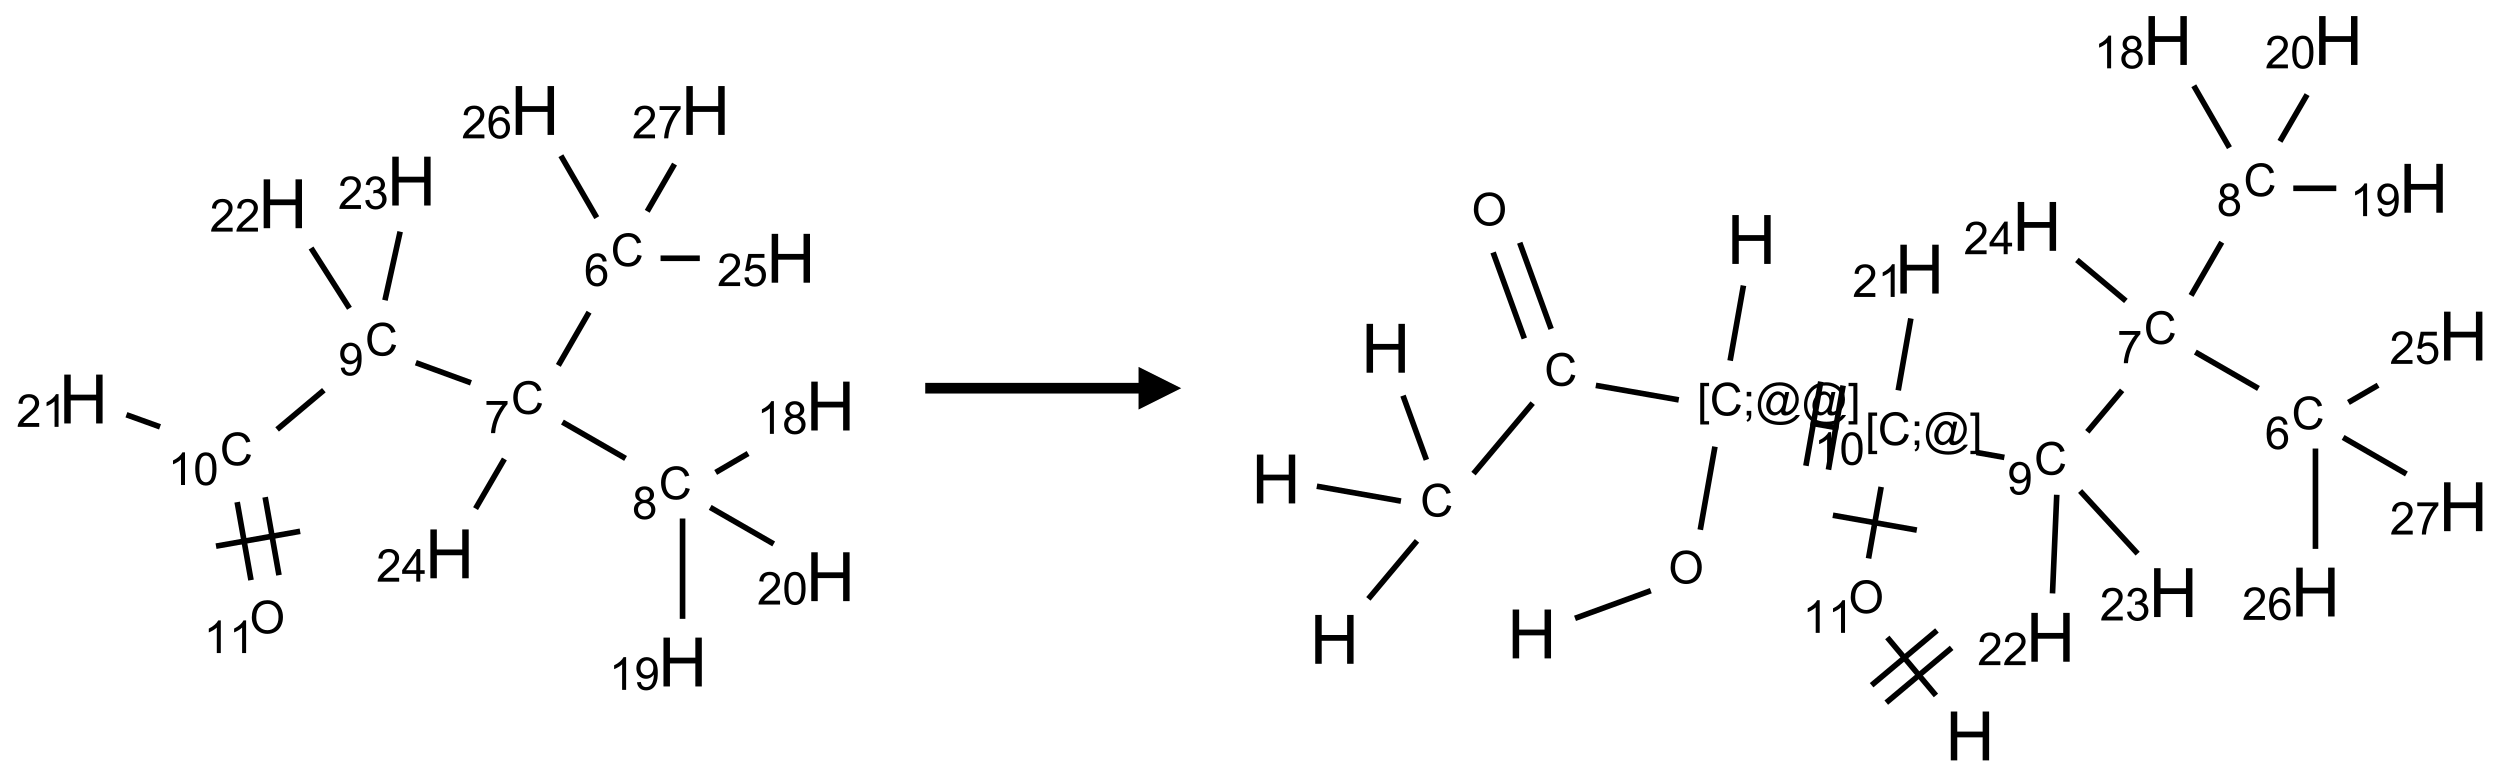 <?xml version="1.0" encoding="UTF-8"?>
<svg xmlns="http://www.w3.org/2000/svg" xmlns:xlink="http://www.w3.org/1999/xlink" width="586" height="182" viewBox="0 0 586 182">
<defs>
<g>
<g id="glyph-0-0">
<path d="M 1.332 0 L 1.332 -6.668 L 6.668 -6.668 L 6.668 0 Z M 1.5 -0.168 L 6.5 -0.168 L 6.5 -6.5 L 1.5 -6.5 Z M 1.5 -0.168 "/>
</g>
<g id="glyph-0-1">
<path d="M 6.27 -2.676 L 7.281 -2.422 C 7.07 -1.594 6.688 -0.961 6.137 -0.523 C 5.586 -0.086 4.914 0.129 4.121 0.129 C 3.297 0.129 2.629 -0.039 2.113 -0.371 C 1.598 -0.707 1.203 -1.191 0.934 -1.828 C 0.664 -2.465 0.531 -3.145 0.531 -3.875 C 0.531 -4.672 0.684 -5.363 0.988 -5.957 C 1.293 -6.547 1.723 -6.996 2.285 -7.305 C 2.844 -7.613 3.461 -7.766 4.137 -7.766 C 4.898 -7.766 5.543 -7.57 6.062 -7.184 C 6.582 -6.793 6.945 -6.246 7.152 -5.543 L 6.156 -5.309 C 5.98 -5.863 5.723 -6.266 5.387 -6.52 C 5.051 -6.773 4.625 -6.902 4.113 -6.902 C 3.527 -6.902 3.039 -6.762 2.645 -6.48 C 2.25 -6.199 1.973 -5.82 1.812 -5.348 C 1.652 -4.871 1.574 -4.383 1.574 -3.879 C 1.574 -3.23 1.668 -2.664 1.855 -2.18 C 2.047 -1.695 2.34 -1.332 2.738 -1.094 C 3.137 -0.855 3.57 -0.734 4.035 -0.734 C 4.602 -0.734 5.082 -0.898 5.473 -1.223 C 5.867 -1.551 6.133 -2.035 6.27 -2.676 Z M 6.27 -2.676 "/>
</g>
<g id="glyph-0-2">
<path d="M 5.309 -5.766 L 4.375 -5.691 C 4.293 -6.059 4.172 -6.328 4.02 -6.496 C 3.766 -6.762 3.453 -6.895 3.082 -6.895 C 2.785 -6.895 2.523 -6.812 2.297 -6.645 C 2 -6.43 1.77 -6.117 1.598 -5.703 C 1.43 -5.289 1.34 -4.703 1.332 -3.938 C 1.559 -4.281 1.836 -4.535 2.16 -4.703 C 2.488 -4.871 2.828 -4.953 3.188 -4.953 C 3.812 -4.953 4.344 -4.723 4.785 -4.262 C 5.223 -3.801 5.441 -3.207 5.441 -2.48 C 5.441 -2 5.34 -1.555 5.133 -1.145 C 4.926 -0.73 4.641 -0.418 4.281 -0.199 C 3.922 0.02 3.512 0.129 3.051 0.129 C 2.27 0.129 1.633 -0.156 1.141 -0.73 C 0.648 -1.305 0.402 -2.254 0.402 -3.574 C 0.402 -5.051 0.672 -6.121 1.219 -6.793 C 1.695 -7.375 2.336 -7.668 3.141 -7.668 C 3.742 -7.668 4.234 -7.5 4.617 -7.16 C 5 -6.824 5.23 -6.359 5.309 -5.766 Z M 1.48 -2.473 C 1.48 -2.152 1.547 -1.844 1.684 -1.547 C 1.82 -1.25 2.016 -1.027 2.262 -0.871 C 2.508 -0.719 2.766 -0.641 3.035 -0.641 C 3.434 -0.641 3.773 -0.801 4.059 -1.121 C 4.344 -1.441 4.484 -1.875 4.484 -2.422 C 4.484 -2.949 4.344 -3.367 4.062 -3.668 C 3.781 -3.973 3.426 -4.125 3 -4.125 C 2.578 -4.125 2.219 -3.973 1.922 -3.668 C 1.625 -3.363 1.48 -2.969 1.48 -2.473 Z M 1.48 -2.473 "/>
</g>
<g id="glyph-0-3">
<path d="M 0.504 -6.637 L 0.504 -7.535 L 5.449 -7.535 L 5.449 -6.809 C 4.961 -6.289 4.48 -5.602 4.004 -4.746 C 3.527 -3.887 3.156 -3.004 2.895 -2.098 C 2.707 -1.461 2.59 -0.762 2.535 0 L 1.574 0 C 1.582 -0.602 1.703 -1.328 1.926 -2.176 C 2.152 -3.027 2.477 -3.848 2.898 -4.637 C 3.32 -5.426 3.77 -6.094 4.246 -6.637 Z M 0.504 -6.637 "/>
</g>
<g id="glyph-0-4">
<path d="M 1.887 -4.141 C 1.496 -4.281 1.207 -4.484 1.02 -4.75 C 0.832 -5.016 0.738 -5.328 0.738 -5.699 C 0.738 -6.254 0.938 -6.719 1.34 -7.098 C 1.738 -7.477 2.27 -7.668 2.934 -7.668 C 3.598 -7.668 4.137 -7.473 4.543 -7.086 C 4.949 -6.699 5.152 -6.227 5.152 -5.672 C 5.152 -5.316 5.059 -5.008 4.871 -4.746 C 4.688 -4.484 4.406 -4.281 4.027 -4.141 C 4.496 -3.988 4.852 -3.742 5.098 -3.402 C 5.34 -3.062 5.465 -2.656 5.465 -2.184 C 5.465 -1.531 5.234 -0.98 4.77 -0.535 C 4.309 -0.09 3.703 0.129 2.949 0.129 C 2.195 0.129 1.586 -0.094 1.125 -0.539 C 0.664 -0.984 0.434 -1.543 0.434 -2.207 C 0.434 -2.703 0.559 -3.121 0.809 -3.457 C 1.062 -3.793 1.422 -4.02 1.887 -4.141 Z M 1.699 -5.73 C 1.699 -5.367 1.812 -5.074 2.047 -4.844 C 2.281 -4.613 2.582 -4.5 2.953 -4.5 C 3.312 -4.5 3.609 -4.613 3.84 -4.84 C 4.07 -5.066 4.188 -5.348 4.188 -5.676 C 4.188 -6.02 4.07 -6.309 3.832 -6.543 C 3.594 -6.777 3.297 -6.895 2.941 -6.895 C 2.586 -6.895 2.289 -6.781 2.051 -6.551 C 1.816 -6.324 1.699 -6.047 1.699 -5.73 Z M 1.395 -2.203 C 1.395 -1.938 1.461 -1.676 1.586 -1.426 C 1.711 -1.176 1.902 -0.984 2.152 -0.848 C 2.402 -0.711 2.672 -0.641 2.957 -0.641 C 3.406 -0.641 3.777 -0.785 4.066 -1.074 C 4.359 -1.363 4.504 -1.727 4.504 -2.172 C 4.504 -2.625 4.355 -2.996 4.055 -3.293 C 3.754 -3.586 3.379 -3.734 2.926 -3.734 C 2.484 -3.734 2.121 -3.59 1.832 -3.297 C 1.543 -3.004 1.395 -2.641 1.395 -2.203 Z M 1.395 -2.203 "/>
</g>
<g id="glyph-0-5">
<path d="M 3.973 0 L 3.035 0 L 3.035 -5.973 C 2.809 -5.758 2.516 -5.543 2.148 -5.328 C 1.781 -5.113 1.453 -4.953 1.16 -4.844 L 1.16 -5.75 C 1.684 -5.996 2.145 -6.297 2.535 -6.645 C 2.93 -6.996 3.207 -7.336 3.371 -7.668 L 3.973 -7.668 Z M 3.973 0 "/>
</g>
<g id="glyph-0-6">
<path d="M 0.582 -1.766 L 1.484 -1.848 C 1.562 -1.426 1.707 -1.117 1.922 -0.926 C 2.137 -0.734 2.414 -0.641 2.75 -0.641 C 3.039 -0.641 3.289 -0.707 3.508 -0.84 C 3.727 -0.973 3.902 -1.148 4.043 -1.367 C 4.18 -1.586 4.297 -1.887 4.391 -2.262 C 4.484 -2.637 4.531 -3.016 4.531 -3.406 C 4.531 -3.449 4.531 -3.512 4.527 -3.594 C 4.34 -3.297 4.082 -3.055 3.758 -2.867 C 3.434 -2.68 3.082 -2.59 2.703 -2.59 C 2.07 -2.59 1.535 -2.816 1.098 -3.277 C 0.66 -3.734 0.441 -4.34 0.441 -5.09 C 0.441 -5.863 0.672 -6.484 1.129 -6.957 C 1.586 -7.43 2.156 -7.668 2.844 -7.668 C 3.34 -7.668 3.793 -7.531 4.207 -7.266 C 4.617 -7 4.93 -6.617 5.145 -6.121 C 5.355 -5.629 5.465 -4.91 5.465 -3.973 C 5.465 -2.996 5.359 -2.223 5.145 -1.645 C 4.934 -1.066 4.617 -0.625 4.199 -0.324 C 3.781 -0.02 3.293 0.129 2.73 0.129 C 2.133 0.129 1.645 -0.035 1.266 -0.367 C 0.887 -0.699 0.66 -1.164 0.582 -1.766 Z M 4.422 -5.137 C 4.422 -5.676 4.277 -6.102 3.992 -6.418 C 3.707 -6.734 3.359 -6.891 2.957 -6.891 C 2.543 -6.891 2.18 -6.719 1.871 -6.379 C 1.562 -6.039 1.406 -5.598 1.406 -5.059 C 1.406 -4.57 1.555 -4.176 1.848 -3.871 C 2.141 -3.566 2.5 -3.418 2.934 -3.418 C 3.367 -3.418 3.723 -3.57 4.004 -3.871 C 4.281 -4.176 4.422 -4.598 4.422 -5.137 Z M 4.422 -5.137 "/>
</g>
<g id="glyph-0-7">
<path d="M 5.371 -0.902 L 5.371 0 L 0.324 0 C 0.316 -0.227 0.352 -0.441 0.434 -0.652 C 0.562 -0.996 0.766 -1.332 1.051 -1.668 C 1.332 -2 1.742 -2.387 2.277 -2.824 C 3.105 -3.504 3.668 -4.043 3.957 -4.441 C 4.25 -4.84 4.395 -5.215 4.395 -5.566 C 4.395 -5.938 4.262 -6.254 3.996 -6.508 C 3.73 -6.762 3.387 -6.891 2.957 -6.891 C 2.508 -6.891 2.145 -6.754 1.875 -6.484 C 1.605 -6.215 1.469 -5.84 1.465 -5.359 L 0.5 -5.457 C 0.566 -6.176 0.812 -6.727 1.246 -7.102 C 1.676 -7.477 2.254 -7.668 2.98 -7.668 C 3.711 -7.668 4.293 -7.465 4.719 -7.059 C 5.145 -6.652 5.359 -6.148 5.359 -5.547 C 5.359 -5.242 5.297 -4.941 5.172 -4.645 C 5.047 -4.352 4.84 -4.039 4.551 -3.715 C 4.262 -3.387 3.777 -2.938 3.105 -2.371 C 2.543 -1.898 2.18 -1.578 2.02 -1.41 C 1.859 -1.242 1.73 -1.07 1.625 -0.902 Z M 5.371 -0.902 "/>
</g>
<g id="glyph-0-8">
<path d="M 0.441 -3.766 C 0.441 -4.668 0.535 -5.395 0.723 -5.945 C 0.906 -6.496 1.184 -6.922 1.551 -7.219 C 1.918 -7.516 2.375 -7.668 2.934 -7.668 C 3.344 -7.668 3.703 -7.586 4.012 -7.418 C 4.32 -7.254 4.574 -7.016 4.777 -6.707 C 4.977 -6.395 5.137 -6.016 5.25 -5.57 C 5.363 -5.125 5.422 -4.523 5.422 -3.766 C 5.422 -2.871 5.328 -2.148 5.145 -1.598 C 4.961 -1.047 4.688 -0.621 4.32 -0.32 C 3.953 -0.02 3.492 0.129 2.934 0.129 C 2.195 0.129 1.617 -0.133 1.199 -0.66 C 0.695 -1.297 0.441 -2.332 0.441 -3.766 Z M 1.406 -3.766 C 1.406 -2.512 1.555 -1.68 1.848 -1.262 C 2.141 -0.848 2.5 -0.641 2.934 -0.641 C 3.363 -0.641 3.727 -0.848 4.02 -1.266 C 4.312 -1.684 4.457 -2.516 4.457 -3.766 C 4.457 -5.023 4.312 -5.859 4.02 -6.27 C 3.727 -6.684 3.359 -6.891 2.922 -6.891 C 2.492 -6.891 2.148 -6.707 1.891 -6.344 C 1.566 -5.879 1.406 -5.02 1.406 -3.766 Z M 1.406 -3.766 "/>
</g>
<g id="glyph-0-9">
<path d="M 0.516 -3.719 C 0.516 -4.984 0.855 -5.977 1.535 -6.695 C 2.215 -7.414 3.094 -7.77 4.172 -7.77 C 4.875 -7.77 5.512 -7.602 6.078 -7.266 C 6.645 -6.93 7.074 -6.461 7.371 -5.855 C 7.668 -5.254 7.816 -4.57 7.816 -3.809 C 7.816 -3.035 7.66 -2.34 7.348 -1.73 C 7.035 -1.117 6.594 -0.656 6.02 -0.34 C 5.449 -0.027 4.828 0.129 4.168 0.129 C 3.449 0.129 2.805 -0.043 2.238 -0.391 C 1.672 -0.738 1.246 -1.211 0.953 -1.812 C 0.66 -2.414 0.516 -3.047 0.516 -3.719 Z M 1.559 -3.703 C 1.559 -2.781 1.805 -2.059 2.301 -1.527 C 2.793 -1 3.414 -0.734 4.16 -0.734 C 4.922 -0.734 5.547 -1 6.039 -1.535 C 6.531 -2.07 6.777 -2.828 6.777 -3.812 C 6.777 -4.434 6.672 -4.977 6.461 -5.441 C 6.25 -5.902 5.945 -6.262 5.539 -6.52 C 5.133 -6.773 4.68 -6.902 4.176 -6.902 C 3.461 -6.902 2.848 -6.656 2.332 -6.164 C 1.816 -5.672 1.559 -4.852 1.559 -3.703 Z M 1.559 -3.703 "/>
</g>
<g id="glyph-0-10">
<path d="M 0.449 -2.016 L 1.387 -2.141 C 1.492 -1.609 1.676 -1.227 1.934 -0.992 C 2.191 -0.758 2.508 -0.641 2.879 -0.641 C 3.32 -0.641 3.695 -0.793 3.996 -1.098 C 4.301 -1.402 4.453 -1.781 4.453 -2.234 C 4.453 -2.664 4.312 -3.02 4.031 -3.301 C 3.75 -3.578 3.391 -3.719 2.957 -3.719 C 2.781 -3.719 2.562 -3.684 2.297 -3.613 L 2.402 -4.438 C 2.465 -4.43 2.516 -4.426 2.551 -4.426 C 2.949 -4.426 3.312 -4.531 3.629 -4.738 C 3.949 -4.949 4.109 -5.27 4.109 -5.703 C 4.109 -6.047 3.992 -6.332 3.762 -6.559 C 3.527 -6.785 3.227 -6.895 2.859 -6.895 C 2.496 -6.895 2.191 -6.781 1.949 -6.551 C 1.707 -6.324 1.547 -5.98 1.48 -5.52 L 0.543 -5.688 C 0.656 -6.316 0.918 -6.805 1.324 -7.148 C 1.73 -7.492 2.234 -7.668 2.84 -7.668 C 3.254 -7.668 3.641 -7.578 3.988 -7.398 C 4.34 -7.219 4.609 -6.977 4.793 -6.668 C 4.98 -6.359 5.074 -6.031 5.074 -5.684 C 5.074 -5.352 4.984 -5.051 4.809 -4.781 C 4.629 -4.512 4.367 -4.297 4.02 -4.137 C 4.473 -4.031 4.824 -3.816 5.074 -3.488 C 5.324 -3.16 5.449 -2.75 5.449 -2.254 C 5.449 -1.59 5.203 -1.023 4.719 -0.559 C 4.234 -0.098 3.617 0.137 2.875 0.137 C 2.203 0.137 1.648 -0.062 1.207 -0.465 C 0.762 -0.863 0.512 -1.379 0.449 -2.016 Z M 0.449 -2.016 "/>
</g>
<g id="glyph-0-11">
<path d="M 3.449 0 L 3.449 -1.828 L 0.137 -1.828 L 0.137 -2.688 L 3.621 -7.637 L 4.387 -7.637 L 4.387 -2.688 L 5.418 -2.688 L 5.418 -1.828 L 4.387 -1.828 L 4.387 0 Z M 3.449 -2.688 L 3.449 -6.129 L 1.059 -2.688 Z M 3.449 -2.688 "/>
</g>
<g id="glyph-0-12">
<path d="M 0.441 -2 L 1.426 -2.082 C 1.5 -1.605 1.668 -1.242 1.934 -1.004 C 2.199 -0.762 2.52 -0.641 2.895 -0.641 C 3.348 -0.641 3.73 -0.812 4.043 -1.152 C 4.355 -1.492 4.512 -1.941 4.512 -2.504 C 4.512 -3.039 4.359 -3.461 4.059 -3.77 C 3.758 -4.078 3.367 -4.234 2.879 -4.234 C 2.578 -4.234 2.305 -4.164 2.062 -4.027 C 1.82 -3.891 1.629 -3.715 1.488 -3.496 L 0.609 -3.609 L 1.348 -7.531 L 5.145 -7.531 L 5.145 -6.637 L 2.098 -6.637 L 1.688 -4.582 C 2.145 -4.902 2.625 -5.062 3.129 -5.062 C 3.797 -5.062 4.359 -4.832 4.816 -4.371 C 5.277 -3.91 5.504 -3.312 5.504 -2.59 C 5.504 -1.898 5.305 -1.301 4.902 -0.797 C 4.41 -0.18 3.742 0.129 2.895 0.129 C 2.199 0.129 1.633 -0.062 1.195 -0.453 C 0.758 -0.844 0.504 -1.359 0.441 -2 Z M 0.441 -2 "/>
</g>
<g id="glyph-0-13">
<path d="M 0.723 2.121 L 0.723 -7.637 L 2.793 -7.637 L 2.793 -6.859 L 1.66 -6.859 L 1.66 1.344 L 2.793 1.344 L 2.793 2.121 Z M 0.723 2.121 "/>
</g>
<g id="glyph-0-14">
<path d="M 0.949 -4.465 L 0.949 -5.531 L 2.016 -5.531 L 2.016 -4.465 Z M 0.949 0 L 0.949 -1.066 L 2.016 -1.066 L 2.016 0 C 2.016 0.391 1.945 0.711 1.809 0.949 C 1.668 1.191 1.449 1.379 1.145 1.512 L 0.887 1.109 C 1.082 1.023 1.23 0.895 1.324 0.727 C 1.418 0.559 1.469 0.316 1.48 0 Z M 0.949 0 "/>
</g>
<g id="glyph-0-15">
<path d="M 6.047 -0.848 C 5.82 -0.59 5.57 -0.379 5.289 -0.223 C 5.008 -0.062 4.73 0.016 4.449 0.016 C 4.141 0.016 3.84 -0.074 3.547 -0.254 C 3.254 -0.434 3.02 -0.715 2.836 -1.09 C 2.652 -1.465 2.562 -1.875 2.562 -2.324 C 2.562 -2.875 2.703 -3.43 2.988 -3.98 C 3.27 -4.535 3.621 -4.953 4.043 -5.23 C 4.461 -5.508 4.871 -5.645 5.266 -5.645 C 5.566 -5.645 5.855 -5.566 6.129 -5.41 C 6.402 -5.25 6.641 -5.012 6.84 -4.688 L 7.016 -5.496 L 7.949 -5.496 L 7.199 -2 C 7.094 -1.516 7.043 -1.246 7.043 -1.191 C 7.043 -1.098 7.078 -1.02 7.148 -0.949 C 7.219 -0.883 7.305 -0.848 7.406 -0.848 C 7.59 -0.848 7.832 -0.953 8.129 -1.168 C 8.527 -1.445 8.84 -1.816 9.07 -2.285 C 9.301 -2.75 9.418 -3.234 9.418 -3.73 C 9.418 -4.309 9.27 -4.852 8.973 -5.355 C 8.676 -5.859 8.23 -6.262 7.645 -6.562 C 7.055 -6.863 6.406 -7.016 5.691 -7.016 C 4.879 -7.016 4.137 -6.824 3.465 -6.445 C 2.793 -6.066 2.273 -5.52 1.902 -4.809 C 1.535 -4.098 1.348 -3.34 1.348 -2.527 C 1.348 -1.676 1.535 -0.941 1.902 -0.328 C 2.273 0.285 2.809 0.742 3.508 1.035 C 4.207 1.328 4.984 1.473 5.832 1.473 C 6.742 1.473 7.504 1.32 8.121 1.016 C 8.734 0.711 9.195 0.34 9.5 -0.098 L 10.441 -0.098 C 10.266 0.266 9.961 0.637 9.531 1.016 C 9.102 1.395 8.59 1.695 7.996 1.914 C 7.402 2.133 6.688 2.246 5.848 2.246 C 5.078 2.246 4.367 2.145 3.715 1.949 C 3.066 1.75 2.512 1.453 2.051 1.055 C 1.594 0.656 1.25 0.199 1.016 -0.316 C 0.723 -0.973 0.578 -1.684 0.578 -2.441 C 0.578 -3.289 0.75 -4.098 1.098 -4.863 C 1.523 -5.805 2.125 -6.527 2.902 -7.027 C 3.684 -7.527 4.629 -7.777 5.738 -7.777 C 6.602 -7.777 7.375 -7.602 8.059 -7.246 C 8.746 -6.895 9.285 -6.371 9.684 -5.672 C 10.02 -5.07 10.188 -4.418 10.188 -3.715 C 10.188 -2.707 9.832 -1.812 9.125 -1.031 C 8.492 -0.328 7.801 0.02 7.051 0.02 C 6.812 0.02 6.617 -0.016 6.473 -0.09 C 6.324 -0.16 6.215 -0.266 6.145 -0.402 C 6.102 -0.488 6.066 -0.637 6.047 -0.848 Z M 3.527 -2.262 C 3.527 -1.785 3.641 -1.414 3.863 -1.152 C 4.09 -0.887 4.348 -0.754 4.641 -0.754 C 4.836 -0.754 5.039 -0.812 5.254 -0.93 C 5.469 -1.047 5.676 -1.219 5.871 -1.449 C 6.066 -1.676 6.23 -1.969 6.355 -2.32 C 6.48 -2.672 6.543 -3.027 6.543 -3.379 C 6.543 -3.852 6.426 -4.219 6.191 -4.48 C 5.957 -4.738 5.672 -4.871 5.332 -4.871 C 5.109 -4.871 4.902 -4.812 4.707 -4.699 C 4.512 -4.586 4.32 -4.406 4.137 -4.156 C 3.953 -3.906 3.805 -3.602 3.691 -3.246 C 3.582 -2.887 3.527 -2.559 3.527 -2.262 Z M 3.527 -2.262 "/>
</g>
<g id="glyph-0-16">
<path d="M 2.27 2.121 L 0.203 2.121 L 0.203 1.344 L 1.332 1.344 L 1.332 -6.859 L 0.203 -6.859 L 0.203 -7.637 L 2.27 -7.637 Z M 2.27 2.121 "/>
</g>
<g id="glyph-1-0">
<path d="M 2 0 L 2 -10 L 10 -10 L 10 0 Z M 2.25 -0.25 L 9.75 -0.25 L 9.75 -9.75 L 2.25 -9.75 Z M 2.25 -0.25 "/>
</g>
<g id="glyph-1-1">
<path d="M 1.281 0 L 1.281 -11.453 L 2.797 -11.453 L 2.797 -6.75 L 8.75 -6.75 L 8.75 -11.453 L 10.266 -11.453 L 10.266 0 L 8.75 0 L 8.75 -5.398 L 2.797 -5.398 L 2.797 0 Z M 1.281 0 "/>
</g>
</g>
</defs>
<path fill="none" stroke-width="0.033" stroke-linecap="butt" stroke-linejoin="miter" stroke="rgb(0%, 0%, 0%)" stroke-opacity="1" stroke-miterlimit="10" d="M 2.963 1.182 L 2.783 1.494 " transform="matrix(40, 0, 0, 40, 19.553, 25.898)"/>
<path fill="none" stroke-width="0.033" stroke-linecap="butt" stroke-linejoin="miter" stroke="rgb(0%, 0%, 0%)" stroke-opacity="1" stroke-miterlimit="10" d="M 2.807 1.826 L 3.177 2.039 " transform="matrix(40, 0, 0, 40, 19.553, 25.898)"/>
<path fill="none" stroke-width="0.033" stroke-linecap="butt" stroke-linejoin="miter" stroke="rgb(0%, 0%, 0%)" stroke-opacity="1" stroke-miterlimit="10" d="M 3.705 2.121 L 3.895 2.01 " transform="matrix(40, 0, 0, 40, 19.553, 25.898)"/>
<path fill="none" stroke-width="0.033" stroke-linecap="butt" stroke-linejoin="miter" stroke="rgb(0%, 0%, 0%)" stroke-opacity="1" stroke-miterlimit="10" d="M 3.511 2.391 L 3.511 2.979 " transform="matrix(40, 0, 0, 40, 19.553, 25.898)"/>
<path fill="none" stroke-width="0.033" stroke-linecap="butt" stroke-linejoin="miter" stroke="rgb(0%, 0%, 0%)" stroke-opacity="1" stroke-miterlimit="10" d="M 3.673 2.326 L 4.045 2.54 " transform="matrix(40, 0, 0, 40, 19.553, 25.898)"/>
<path fill="none" stroke-width="0.033" stroke-linecap="butt" stroke-linejoin="miter" stroke="rgb(0%, 0%, 0%)" stroke-opacity="1" stroke-miterlimit="10" d="M 2.271 1.596 L 1.948 1.478 " transform="matrix(40, 0, 0, 40, 19.553, 25.898)"/>
<path fill="none" stroke-width="0.033" stroke-linecap="butt" stroke-linejoin="miter" stroke="rgb(0%, 0%, 0%)" stroke-opacity="1" stroke-miterlimit="10" d="M 1.409 1.639 L 1.135 1.869 " transform="matrix(40, 0, 0, 40, 19.553, 25.898)"/>
<path fill="none" stroke-width="0.033" stroke-linecap="butt" stroke-linejoin="miter" stroke="rgb(0%, 0%, 0%)" stroke-opacity="1" stroke-miterlimit="10" d="M 0.901 2.295 L 0.982 2.752 " transform="matrix(40, 0, 0, 40, 19.553, 25.898)"/>
<path fill="none" stroke-width="0.033" stroke-linecap="butt" stroke-linejoin="miter" stroke="rgb(0%, 0%, 0%)" stroke-opacity="1" stroke-miterlimit="10" d="M 1.065 2.266 L 1.146 2.723 " transform="matrix(40, 0, 0, 40, 19.553, 25.898)"/>
<path fill="none" stroke-width="0.033" stroke-linecap="butt" stroke-linejoin="miter" stroke="rgb(0%, 0%, 0%)" stroke-opacity="1" stroke-miterlimit="10" d="M 0.777 2.553 L 1.27 2.466 " transform="matrix(40, 0, 0, 40, 19.553, 25.898)"/>
<path fill="none" stroke-width="0.033" stroke-linecap="butt" stroke-linejoin="miter" stroke="rgb(0%, 0%, 0%)" stroke-opacity="1" stroke-miterlimit="10" d="M 0.449 1.854 L 0.252 1.783 " transform="matrix(40, 0, 0, 40, 19.553, 25.898)"/>
<path fill="none" stroke-width="0.033" stroke-linecap="butt" stroke-linejoin="miter" stroke="rgb(0%, 0%, 0%)" stroke-opacity="1" stroke-miterlimit="10" d="M 1.559 1.159 L 1.334 0.806 " transform="matrix(40, 0, 0, 40, 19.553, 25.898)"/>
<path fill="none" stroke-width="0.033" stroke-linecap="butt" stroke-linejoin="miter" stroke="rgb(0%, 0%, 0%)" stroke-opacity="1" stroke-miterlimit="10" d="M 1.767 1.112 L 1.856 0.71 " transform="matrix(40, 0, 0, 40, 19.553, 25.898)"/>
<path fill="none" stroke-width="0.033" stroke-linecap="butt" stroke-linejoin="miter" stroke="rgb(0%, 0%, 0%)" stroke-opacity="1" stroke-miterlimit="10" d="M 2.467 2.042 L 2.298 2.333 " transform="matrix(40, 0, 0, 40, 19.553, 25.898)"/>
<path fill="none" stroke-width="0.033" stroke-linecap="butt" stroke-linejoin="miter" stroke="rgb(0%, 0%, 0%)" stroke-opacity="1" stroke-miterlimit="10" d="M 3.382 0.866 L 3.612 0.866 " transform="matrix(40, 0, 0, 40, 19.553, 25.898)"/>
<path fill="none" stroke-width="0.033" stroke-linecap="butt" stroke-linejoin="miter" stroke="rgb(0%, 0%, 0%)" stroke-opacity="1" stroke-miterlimit="10" d="M 3.008 0.628 L 2.798 0.265 " transform="matrix(40, 0, 0, 40, 19.553, 25.898)"/>
<path fill="none" stroke-width="0.033" stroke-linecap="butt" stroke-linejoin="miter" stroke="rgb(0%, 0%, 0%)" stroke-opacity="1" stroke-miterlimit="10" d="M 3.304 0.591 L 3.464 0.314 " transform="matrix(40, 0, 0, 40, 19.553, 25.898)"/>
<g fill="rgb(0%, 0%, 0%)" fill-opacity="1">
<use xlink:href="#glyph-0-1" x="143.152" y="62.383"/>
</g>
<g fill="rgb(0%, 0%, 0%)" fill-opacity="1">
<use xlink:href="#glyph-0-2" x="136.906" y="67.02"/>
</g>
<g fill="rgb(0%, 0%, 0%)" fill-opacity="1">
<use xlink:href="#glyph-0-1" x="119.777" y="97.023"/>
</g>
<g fill="rgb(0%, 0%, 0%)" fill-opacity="1">
<use xlink:href="#glyph-0-3" x="113.523" y="101.531"/>
</g>
<g fill="rgb(0%, 0%, 0%)" fill-opacity="1">
<use xlink:href="#glyph-0-1" x="154.418" y="117.023"/>
</g>
<g fill="rgb(0%, 0%, 0%)" fill-opacity="1">
<use xlink:href="#glyph-0-4" x="148.152" y="121.66"/>
</g>
<g fill="rgb(0%, 0%, 0%)" fill-opacity="1">
<use xlink:href="#glyph-1-1" x="188.879" y="100.906"/>
</g>
<g fill="rgb(0%, 0%, 0%)" fill-opacity="1">
<use xlink:href="#glyph-0-5" x="177.43" y="101.699"/>
<use xlink:href="#glyph-0-4" x="183.362" y="101.699"/>
</g>
<g fill="rgb(0%, 0%, 0%)" fill-opacity="1">
<use xlink:href="#glyph-1-1" x="154.238" y="160.906"/>
</g>
<g fill="rgb(0%, 0%, 0%)" fill-opacity="1">
<use xlink:href="#glyph-0-5" x="142.789" y="161.699"/>
<use xlink:href="#glyph-0-6" x="148.721" y="161.699"/>
</g>
<g fill="rgb(0%, 0%, 0%)" fill-opacity="1">
<use xlink:href="#glyph-1-1" x="188.879" y="140.906"/>
</g>
<g fill="rgb(0%, 0%, 0%)" fill-opacity="1">
<use xlink:href="#glyph-0-7" x="177.473" y="141.699"/>
<use xlink:href="#glyph-0-8" x="183.405" y="141.699"/>
</g>
<g fill="rgb(0%, 0%, 0%)" fill-opacity="1">
<use xlink:href="#glyph-0-1" x="85.566" y="83.344"/>
</g>
<g fill="rgb(0%, 0%, 0%)" fill-opacity="1">
<use xlink:href="#glyph-0-6" x="79.297" y="87.98"/>
</g>
<g fill="rgb(0%, 0%, 0%)" fill-opacity="1">
<use xlink:href="#glyph-0-1" x="51.547" y="109.055"/>
</g>
<g fill="rgb(0%, 0%, 0%)" fill-opacity="1">
<use xlink:href="#glyph-0-5" x="39.391" y="113.691"/>
<use xlink:href="#glyph-0-8" x="45.323" y="113.691"/>
</g>
<g fill="rgb(0%, 0%, 0%)" fill-opacity="1">
<use xlink:href="#glyph-0-9" x="58.508" y="148.453"/>
</g>
<g fill="rgb(0%, 0%, 0%)" fill-opacity="1">
<use xlink:href="#glyph-0-5" x="47.781" y="153.086"/>
<use xlink:href="#glyph-0-5" x="53.714" y="153.086"/>
</g>
<g fill="rgb(0%, 0%, 0%)" fill-opacity="1">
<use xlink:href="#glyph-1-1" x="13.781" y="99.258"/>
</g>
<g fill="rgb(0%, 0%, 0%)" fill-opacity="1">
<use xlink:href="#glyph-0-7" x="3.82" y="100.051"/>
<use xlink:href="#glyph-0-5" x="9.753" y="100.051"/>
</g>
<g fill="rgb(0%, 0%, 0%)" fill-opacity="1">
<use xlink:href="#glyph-1-1" x="60.52" y="53.492"/>
</g>
<g fill="rgb(0%, 0%, 0%)" fill-opacity="1">
<use xlink:href="#glyph-0-7" x="49.164" y="54.285"/>
<use xlink:href="#glyph-0-7" x="55.096" y="54.285"/>
</g>
<g fill="rgb(0%, 0%, 0%)" fill-opacity="1">
<use xlink:href="#glyph-1-1" x="90.668" y="48.176"/>
</g>
<g fill="rgb(0%, 0%, 0%)" fill-opacity="1">
<use xlink:href="#glyph-0-7" x="79.234" y="48.969"/>
<use xlink:href="#glyph-0-10" x="85.167" y="48.969"/>
</g>
<g fill="rgb(0%, 0%, 0%)" fill-opacity="1">
<use xlink:href="#glyph-1-1" x="99.598" y="135.551"/>
</g>
<g fill="rgb(0%, 0%, 0%)" fill-opacity="1">
<use xlink:href="#glyph-0-7" x="88.195" y="136.34"/>
<use xlink:href="#glyph-0-11" x="94.128" y="136.34"/>
</g>
<g fill="rgb(0%, 0%, 0%)" fill-opacity="1">
<use xlink:href="#glyph-1-1" x="179.598" y="66.266"/>
</g>
<g fill="rgb(0%, 0%, 0%)" fill-opacity="1">
<use xlink:href="#glyph-0-7" x="168.109" y="67.059"/>
<use xlink:href="#glyph-0-12" x="174.042" y="67.059"/>
</g>
<g fill="rgb(0%, 0%, 0%)" fill-opacity="1">
<use xlink:href="#glyph-1-1" x="119.598" y="31.625"/>
</g>
<g fill="rgb(0%, 0%, 0%)" fill-opacity="1">
<use xlink:href="#glyph-0-7" x="108.172" y="32.418"/>
<use xlink:href="#glyph-0-2" x="114.104" y="32.418"/>
</g>
<g fill="rgb(0%, 0%, 0%)" fill-opacity="1">
<use xlink:href="#glyph-1-1" x="159.598" y="31.625"/>
</g>
<g fill="rgb(0%, 0%, 0%)" fill-opacity="1">
<use xlink:href="#glyph-0-7" x="148.164" y="32.418"/>
<use xlink:href="#glyph-0-3" x="154.096" y="32.418"/>
</g>
<path fill-rule="nonzero" fill="rgb(0%, 0%, 0%)" fill-opacity="1" d="M 216.875 92.25 L 266.875 92.25 L 266.875 96 L 276.875 91 L 266.875 86 L 266.875 89.75 L 216.875 89.75 "/>
<path fill="none" stroke-width="0.033" stroke-linecap="butt" stroke-linejoin="miter" stroke="rgb(0%, 0%, 0%)" stroke-opacity="1" stroke-miterlimit="10" d="M 1.752 3.386 L 2.196 3.224 " transform="matrix(40, 0, 0, 40, 299.104, 9.496)"/>
<path fill="none" stroke-width="0.033" stroke-linecap="butt" stroke-linejoin="miter" stroke="rgb(0%, 0%, 0%)" stroke-opacity="1" stroke-miterlimit="10" d="M 2.486 2.867 L 2.572 2.38 " transform="matrix(40, 0, 0, 40, 299.104, 9.496)"/>
<path fill="none" stroke-width="0.033" stroke-linecap="butt" stroke-linejoin="miter" stroke="rgb(0%, 0%, 0%)" stroke-opacity="1" stroke-miterlimit="10" d="M 2.661 1.876 L 2.739 1.436 " transform="matrix(40, 0, 0, 40, 299.104, 9.496)"/>
<path fill="none" stroke-width="0.033" stroke-linecap="butt" stroke-linejoin="miter" stroke="rgb(0%, 0%, 0%)" stroke-opacity="1" stroke-miterlimit="10" d="M 2.36 2.106 L 1.874 2.021 " transform="matrix(40, 0, 0, 40, 299.104, 9.496)"/>
<path fill="none" stroke-width="0.033" stroke-linecap="butt" stroke-linejoin="miter" stroke="rgb(0%, 0%, 0%)" stroke-opacity="1" stroke-miterlimit="10" d="M 1.612 1.69 L 1.428 1.185 " transform="matrix(40, 0, 0, 40, 299.104, 9.496)"/>
<path fill="none" stroke-width="0.033" stroke-linecap="butt" stroke-linejoin="miter" stroke="rgb(0%, 0%, 0%)" stroke-opacity="1" stroke-miterlimit="10" d="M 1.455 1.746 L 1.272 1.242 " transform="matrix(40, 0, 0, 40, 299.104, 9.496)"/>
<path fill="none" stroke-width="0.033" stroke-linecap="butt" stroke-linejoin="miter" stroke="rgb(0%, 0%, 0%)" stroke-opacity="1" stroke-miterlimit="10" d="M 1.504 2.125 L 1.157 2.538 " transform="matrix(40, 0, 0, 40, 299.104, 9.496)"/>
<path fill="none" stroke-width="0.033" stroke-linecap="butt" stroke-linejoin="miter" stroke="rgb(0%, 0%, 0%)" stroke-opacity="1" stroke-miterlimit="10" d="M 0.881 2.457 L 0.744 2.081 " transform="matrix(40, 0, 0, 40, 299.104, 9.496)"/>
<path fill="none" stroke-width="0.033" stroke-linecap="butt" stroke-linejoin="miter" stroke="rgb(0%, 0%, 0%)" stroke-opacity="1" stroke-miterlimit="10" d="M 0.826 2.932 L 0.541 3.272 " transform="matrix(40, 0, 0, 40, 299.104, 9.496)"/>
<path fill="none" stroke-width="0.033" stroke-linecap="butt" stroke-linejoin="miter" stroke="rgb(0%, 0%, 0%)" stroke-opacity="1" stroke-miterlimit="10" d="M 0.732 2.699 L 0.239 2.612 " transform="matrix(40, 0, 0, 40, 299.104, 9.496)"/>
<path fill="none" stroke-width="0.033" stroke-linecap="butt" stroke-linejoin="miter" stroke="rgb(0%, 0%, 0%)" stroke-opacity="1" stroke-miterlimit="10" d="M 3.132 2.242 L 3.296 2.271 " transform="matrix(40, 0, 0, 40, 299.104, 9.496)"/>
<path fill="none" stroke-width="0.033" stroke-linecap="butt" stroke-linejoin="miter" stroke="rgb(0%, 0%, 0%)" stroke-opacity="1" stroke-miterlimit="10" d="M 3.237 2.515 L 3.323 2.022 " transform="matrix(40, 0, 0, 40, 299.104, 9.496)"/>
<path fill="none" stroke-width="0.033" stroke-linecap="butt" stroke-linejoin="miter" stroke="rgb(0%, 0%, 0%)" stroke-opacity="1" stroke-miterlimit="10" d="M 3.105 2.492 L 3.192 1.999 " transform="matrix(40, 0, 0, 40, 299.104, 9.496)"/>
<path fill="none" stroke-width="0.033" stroke-linecap="butt" stroke-linejoin="miter" stroke="rgb(0%, 0%, 0%)" stroke-opacity="1" stroke-miterlimit="10" d="M 4.104 2.414 L 4.268 2.443 " transform="matrix(40, 0, 0, 40, 299.104, 9.496)"/>
<path fill="none" stroke-width="0.033" stroke-linecap="butt" stroke-linejoin="miter" stroke="rgb(0%, 0%, 0%)" stroke-opacity="1" stroke-miterlimit="10" d="M 4.754 2.293 L 4.958 2.05 " transform="matrix(40, 0, 0, 40, 299.104, 9.496)"/>
<path fill="none" stroke-width="0.033" stroke-linecap="butt" stroke-linejoin="miter" stroke="rgb(0%, 0%, 0%)" stroke-opacity="1" stroke-miterlimit="10" d="M 5.387 1.826 L 5.757 2.039 " transform="matrix(40, 0, 0, 40, 299.104, 9.496)"/>
<path fill="none" stroke-width="0.033" stroke-linecap="butt" stroke-linejoin="miter" stroke="rgb(0%, 0%, 0%)" stroke-opacity="1" stroke-miterlimit="10" d="M 6.284 2.121 L 6.458 2.02 " transform="matrix(40, 0, 0, 40, 299.104, 9.496)"/>
<path fill="none" stroke-width="0.033" stroke-linecap="butt" stroke-linejoin="miter" stroke="rgb(0%, 0%, 0%)" stroke-opacity="1" stroke-miterlimit="10" d="M 6.091 2.391 L 6.091 2.979 " transform="matrix(40, 0, 0, 40, 299.104, 9.496)"/>
<path fill="none" stroke-width="0.033" stroke-linecap="butt" stroke-linejoin="miter" stroke="rgb(0%, 0%, 0%)" stroke-opacity="1" stroke-miterlimit="10" d="M 6.253 2.326 L 6.624 2.54 " transform="matrix(40, 0, 0, 40, 299.104, 9.496)"/>
<path fill="none" stroke-width="0.033" stroke-linecap="butt" stroke-linejoin="miter" stroke="rgb(0%, 0%, 0%)" stroke-opacity="1" stroke-miterlimit="10" d="M 5.362 1.494 L 5.542 1.182 " transform="matrix(40, 0, 0, 40, 299.104, 9.496)"/>
<path fill="none" stroke-width="0.033" stroke-linecap="butt" stroke-linejoin="miter" stroke="rgb(0%, 0%, 0%)" stroke-opacity="1" stroke-miterlimit="10" d="M 5.587 0.628 L 5.378 0.265 " transform="matrix(40, 0, 0, 40, 299.104, 9.496)"/>
<path fill="none" stroke-width="0.033" stroke-linecap="butt" stroke-linejoin="miter" stroke="rgb(0%, 0%, 0%)" stroke-opacity="1" stroke-miterlimit="10" d="M 5.961 0.866 L 6.213 0.866 " transform="matrix(40, 0, 0, 40, 299.104, 9.496)"/>
<path fill="none" stroke-width="0.033" stroke-linecap="butt" stroke-linejoin="miter" stroke="rgb(0%, 0%, 0%)" stroke-opacity="1" stroke-miterlimit="10" d="M 5.883 0.591 L 6.042 0.317 " transform="matrix(40, 0, 0, 40, 299.104, 9.496)"/>
<path fill="none" stroke-width="0.033" stroke-linecap="butt" stroke-linejoin="miter" stroke="rgb(0%, 0%, 0%)" stroke-opacity="1" stroke-miterlimit="10" d="M 4.98 1.526 L 4.693 1.286 " transform="matrix(40, 0, 0, 40, 299.104, 9.496)"/>
<path fill="none" stroke-width="0.033" stroke-linecap="butt" stroke-linejoin="miter" stroke="rgb(0%, 0%, 0%)" stroke-opacity="1" stroke-miterlimit="10" d="M 4.575 2.662 L 4.55 3.24 " transform="matrix(40, 0, 0, 40, 299.104, 9.496)"/>
<path fill="none" stroke-width="0.033" stroke-linecap="butt" stroke-linejoin="miter" stroke="rgb(0%, 0%, 0%)" stroke-opacity="1" stroke-miterlimit="10" d="M 4.712 2.64 L 5.049 3.007 " transform="matrix(40, 0, 0, 40, 299.104, 9.496)"/>
<path fill="none" stroke-width="0.033" stroke-linecap="butt" stroke-linejoin="miter" stroke="rgb(0%, 0%, 0%)" stroke-opacity="1" stroke-miterlimit="10" d="M 3.546 2.616 L 3.472 3.035 " transform="matrix(40, 0, 0, 40, 299.104, 9.496)"/>
<path fill="none" stroke-width="0.033" stroke-linecap="butt" stroke-linejoin="miter" stroke="rgb(0%, 0%, 0%)" stroke-opacity="1" stroke-miterlimit="10" d="M 3.263 2.782 L 3.755 2.869 " transform="matrix(40, 0, 0, 40, 299.104, 9.496)"/>
<path fill="none" stroke-width="0.033" stroke-linecap="butt" stroke-linejoin="miter" stroke="rgb(0%, 0%, 0%)" stroke-opacity="1" stroke-miterlimit="10" d="M 3.582 3.498 L 3.867 3.838 " transform="matrix(40, 0, 0, 40, 299.104, 9.496)"/>
<path fill="none" stroke-width="0.033" stroke-linecap="butt" stroke-linejoin="miter" stroke="rgb(0%, 0%, 0%)" stroke-opacity="1" stroke-miterlimit="10" d="M 3.576 3.88 L 3.959 3.559 " transform="matrix(40, 0, 0, 40, 299.104, 9.496)"/>
<path fill="none" stroke-width="0.033" stroke-linecap="butt" stroke-linejoin="miter" stroke="rgb(0%, 0%, 0%)" stroke-opacity="1" stroke-miterlimit="10" d="M 3.49 3.778 L 3.873 3.457 " transform="matrix(40, 0, 0, 40, 299.104, 9.496)"/>
<path fill="none" stroke-width="0.033" stroke-linecap="butt" stroke-linejoin="miter" stroke="rgb(0%, 0%, 0%)" stroke-opacity="1" stroke-miterlimit="10" d="M 3.646 2.05 L 3.72 1.629 " transform="matrix(40, 0, 0, 40, 299.104, 9.496)"/>
<g fill="rgb(0%, 0%, 0%)" fill-opacity="1">
<use xlink:href="#glyph-1-1" x="353.293" y="154.328"/>
</g>
<g fill="rgb(0%, 0%, 0%)" fill-opacity="1">
<use xlink:href="#glyph-0-9" x="391.078" y="136.77"/>
</g>
<g fill="rgb(0%, 0%, 0%)" fill-opacity="1">
<use xlink:href="#glyph-0-13" x="397.812" y="97.379"/>
<use xlink:href="#glyph-0-1" x="400.776" y="97.379"/>
<use xlink:href="#glyph-0-14" x="408.479" y="97.379"/>
<use xlink:href="#glyph-0-15" x="411.443" y="97.379"/>
<use xlink:href="#glyph-0-15" x="422.271" y="97.379"/>
<use xlink:href="#glyph-0-16" x="433.099" y="97.379"/>
</g>
<g fill="rgb(0%, 0%, 0%)" fill-opacity="1">
<use xlink:href="#glyph-1-1" x="404.773" y="61.863"/>
</g>
<g fill="rgb(0%, 0%, 0%)" fill-opacity="1">
<use xlink:href="#glyph-0-1" x="361.988" y="90.426"/>
</g>
<g fill="rgb(0%, 0%, 0%)" fill-opacity="1">
<use xlink:href="#glyph-0-9" x="344.949" y="52.844"/>
</g>
<g fill="rgb(0%, 0%, 0%)" fill-opacity="1">
<use xlink:href="#glyph-0-1" x="332.902" y="121.07"/>
</g>
<g fill="rgb(0%, 0%, 0%)" fill-opacity="1">
<use xlink:href="#glyph-1-1" x="319.043" y="87.363"/>
</g>
<g fill="rgb(0%, 0%, 0%)" fill-opacity="1">
<use xlink:href="#glyph-1-1" x="307.012" y="155.594"/>
</g>
<g fill="rgb(0%, 0%, 0%)" fill-opacity="1">
<use xlink:href="#glyph-1-1" x="293.332" y="118.004"/>
</g>
<g fill="rgb(0%, 0%, 0%)" fill-opacity="1">
<use xlink:href="#glyph-0-13" x="437.203" y="104.328"/>
<use xlink:href="#glyph-0-1" x="440.167" y="104.328"/>
<use xlink:href="#glyph-0-14" x="447.87" y="104.328"/>
<use xlink:href="#glyph-0-15" x="450.833" y="104.328"/>
<use xlink:href="#glyph-0-16" x="461.661" y="104.328"/>
</g>
<g fill="rgb(0%, 0%, 0%)" fill-opacity="1">
<use xlink:href="#glyph-0-5" x="425.242" y="108.953"/>
<use xlink:href="#glyph-0-8" x="431.174" y="108.953"/>
</g>
<g fill="rgb(0%, 0%, 0%)" fill-opacity="1">
<use xlink:href="#glyph-0-1" x="476.793" y="111.266"/>
</g>
<g fill="rgb(0%, 0%, 0%)" fill-opacity="1">
<use xlink:href="#glyph-0-6" x="470.523" y="115.902"/>
</g>
<g fill="rgb(0%, 0%, 0%)" fill-opacity="1">
<use xlink:href="#glyph-0-1" x="502.504" y="80.621"/>
</g>
<g fill="rgb(0%, 0%, 0%)" fill-opacity="1">
<use xlink:href="#glyph-0-3" x="496.25" y="85.129"/>
</g>
<g fill="rgb(0%, 0%, 0%)" fill-opacity="1">
<use xlink:href="#glyph-0-1" x="537.145" y="100.621"/>
</g>
<g fill="rgb(0%, 0%, 0%)" fill-opacity="1">
<use xlink:href="#glyph-0-2" x="530.898" y="105.258"/>
</g>
<g fill="rgb(0%, 0%, 0%)" fill-opacity="1">
<use xlink:href="#glyph-1-1" x="571.605" y="84.504"/>
</g>
<g fill="rgb(0%, 0%, 0%)" fill-opacity="1">
<use xlink:href="#glyph-0-7" x="560.117" y="85.297"/>
<use xlink:href="#glyph-0-12" x="566.049" y="85.297"/>
</g>
<g fill="rgb(0%, 0%, 0%)" fill-opacity="1">
<use xlink:href="#glyph-1-1" x="536.965" y="144.504"/>
</g>
<g fill="rgb(0%, 0%, 0%)" fill-opacity="1">
<use xlink:href="#glyph-0-7" x="525.539" y="145.297"/>
<use xlink:href="#glyph-0-2" x="531.471" y="145.297"/>
</g>
<g fill="rgb(0%, 0%, 0%)" fill-opacity="1">
<use xlink:href="#glyph-1-1" x="571.605" y="124.504"/>
</g>
<g fill="rgb(0%, 0%, 0%)" fill-opacity="1">
<use xlink:href="#glyph-0-7" x="560.172" y="125.297"/>
<use xlink:href="#glyph-0-3" x="566.104" y="125.297"/>
</g>
<g fill="rgb(0%, 0%, 0%)" fill-opacity="1">
<use xlink:href="#glyph-0-1" x="525.879" y="45.98"/>
</g>
<g fill="rgb(0%, 0%, 0%)" fill-opacity="1">
<use xlink:href="#glyph-0-4" x="519.609" y="50.617"/>
</g>
<g fill="rgb(0%, 0%, 0%)" fill-opacity="1">
<use xlink:href="#glyph-1-1" x="502.324" y="15.223"/>
</g>
<g fill="rgb(0%, 0%, 0%)" fill-opacity="1">
<use xlink:href="#glyph-0-5" x="490.871" y="16.016"/>
<use xlink:href="#glyph-0-4" x="496.803" y="16.016"/>
</g>
<g fill="rgb(0%, 0%, 0%)" fill-opacity="1">
<use xlink:href="#glyph-1-1" x="562.324" y="49.863"/>
</g>
<g fill="rgb(0%, 0%, 0%)" fill-opacity="1">
<use xlink:href="#glyph-0-5" x="550.871" y="50.656"/>
<use xlink:href="#glyph-0-6" x="556.803" y="50.656"/>
</g>
<g fill="rgb(0%, 0%, 0%)" fill-opacity="1">
<use xlink:href="#glyph-1-1" x="542.324" y="15.223"/>
</g>
<g fill="rgb(0%, 0%, 0%)" fill-opacity="1">
<use xlink:href="#glyph-0-7" x="530.918" y="16.016"/>
<use xlink:href="#glyph-0-8" x="536.85" y="16.016"/>
</g>
<g fill="rgb(0%, 0%, 0%)" fill-opacity="1">
<use xlink:href="#glyph-1-1" x="471.68" y="58.793"/>
</g>
<g fill="rgb(0%, 0%, 0%)" fill-opacity="1">
<use xlink:href="#glyph-0-7" x="460.281" y="59.586"/>
<use xlink:href="#glyph-0-11" x="466.214" y="59.586"/>
</g>
<g fill="rgb(0%, 0%, 0%)" fill-opacity="1">
<use xlink:href="#glyph-1-1" x="474.867" y="155.109"/>
</g>
<g fill="rgb(0%, 0%, 0%)" fill-opacity="1">
<use xlink:href="#glyph-0-7" x="463.512" y="155.902"/>
<use xlink:href="#glyph-0-7" x="469.444" y="155.902"/>
</g>
<g fill="rgb(0%, 0%, 0%)" fill-opacity="1">
<use xlink:href="#glyph-1-1" x="503.637" y="144.637"/>
</g>
<g fill="rgb(0%, 0%, 0%)" fill-opacity="1">
<use xlink:href="#glyph-0-7" x="492.203" y="145.43"/>
<use xlink:href="#glyph-0-10" x="498.135" y="145.43"/>
</g>
<g fill="rgb(0%, 0%, 0%)" fill-opacity="1">
<use xlink:href="#glyph-0-9" x="433.293" y="143.715"/>
</g>
<g fill="rgb(0%, 0%, 0%)" fill-opacity="1">
<use xlink:href="#glyph-0-5" x="422.566" y="148.348"/>
<use xlink:href="#glyph-0-5" x="428.499" y="148.348"/>
</g>
<g fill="rgb(0%, 0%, 0%)" fill-opacity="1">
<use xlink:href="#glyph-1-1" x="455.984" y="178.234"/>
</g>
<g fill="rgb(0%, 0%, 0%)" fill-opacity="1">
<use xlink:href="#glyph-1-1" x="444.164" y="68.809"/>
</g>
<g fill="rgb(0%, 0%, 0%)" fill-opacity="1">
<use xlink:href="#glyph-0-7" x="434.207" y="69.602"/>
<use xlink:href="#glyph-0-5" x="440.139" y="69.602"/>
</g>
</svg>
